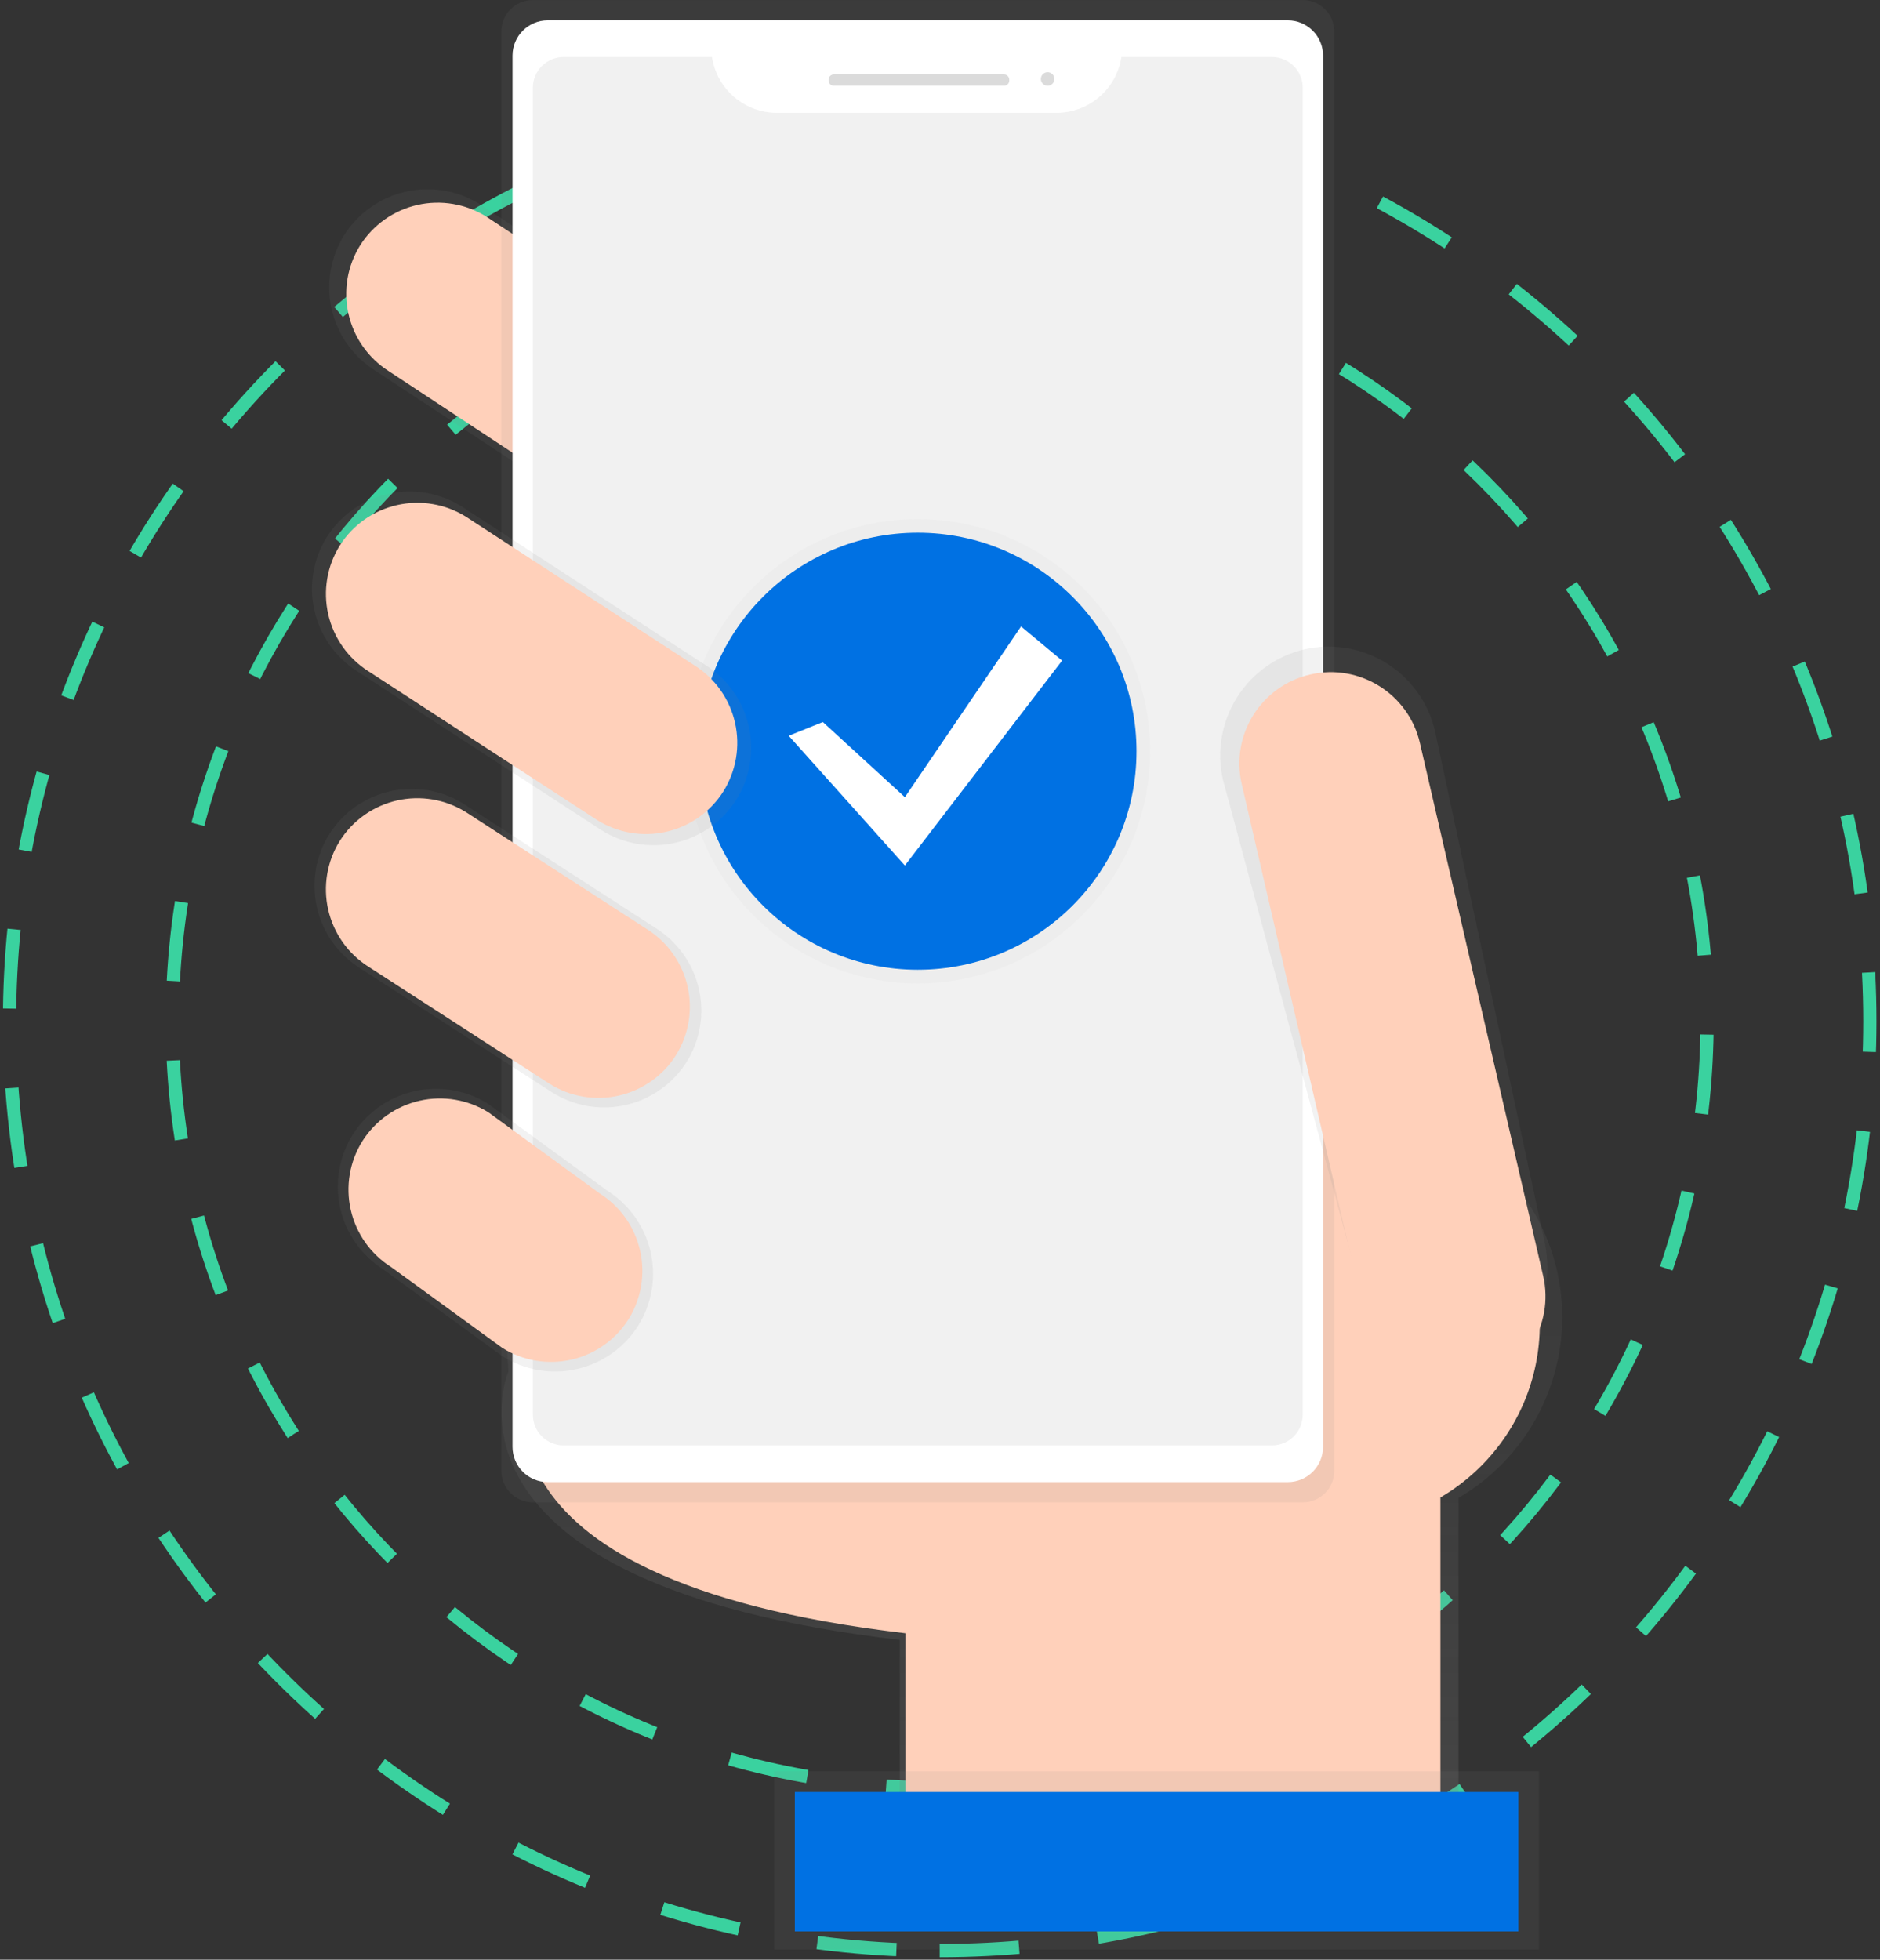 <svg width="284" height="296" viewBox="0 0 284 296" fill="none" xmlns="http://www.w3.org/2000/svg">
<rect x="0" y="0" width="284" height="296" fill="#333333" stroke="none"/>
<path d="M141.953 270.05C205.976 270.05 257.876 218.202 257.876 154.244C257.876 90.286 205.976 38.438 141.953 38.438C77.931 38.438 26.031 90.286 26.031 154.244C26.031 218.202 77.931 270.05 141.953 270.05Z" stroke="#3AD29F" stroke-width="2" stroke-miterlimit="10" stroke-dasharray="12 12"/>
<path d="M141.953 294.615C219.556 294.615 282.465 231.769 282.465 154.244C282.465 76.72 219.556 13.874 141.953 13.874C64.351 13.874 1.441 76.72 1.441 154.244C1.441 231.769 64.351 294.615 141.953 294.615Z" stroke="#3AD29F" stroke-width="2" stroke-miterlimit="10" stroke-dasharray="12 12"/>
<path d="M235.995 198.964C235.997 191.078 233.053 183.474 227.739 177.642C222.426 171.81 215.125 168.168 207.265 167.43C199.406 166.692 191.553 168.91 185.245 173.65C178.936 178.39 174.625 185.312 173.155 193.06L75.737 190.421L76.807 207.14C76.807 207.14 62.916 239.16 135.923 247.692V280.055H220.324V226.246C225.09 223.458 229.044 219.474 231.793 214.688C234.542 209.902 235.99 204.481 235.995 198.964Z" fill="url(#paint0_linear)"/>
<path d="M80.151 207.842C80.151 207.842 66.85 238.505 136.766 246.686V277.692H217.595V195.579L79.113 191.828L80.151 207.842Z" fill="#FFD0BA"/>
<path d="M120.549 79.883C118.441 83.206 115.103 85.56 111.263 86.431C107.424 87.303 103.395 86.621 100.057 84.535L56.659 55.965C53.333 53.86 50.976 50.525 50.104 46.69C49.231 42.854 49.914 38.829 52.002 35.495C54.11 32.177 57.445 29.826 61.281 28.954C65.116 28.083 69.141 28.762 72.478 30.843L115.877 59.412C119.205 61.515 121.565 64.849 122.44 68.685C123.316 72.521 122.636 76.547 120.549 79.883Z" fill="url(#paint1_linear)"/>
<path d="M118.144 78.323C116.185 81.412 113.082 83.6 109.514 84.41C105.945 85.22 102.2 84.587 99.097 82.647L58.743 56.071C55.652 54.114 53.461 51.014 52.65 47.449C51.839 43.883 52.473 40.142 54.414 37.043C56.373 33.954 59.476 31.766 63.045 30.956C66.614 30.146 70.359 30.779 73.462 32.718L113.808 59.28C116.905 61.236 119.1 64.338 119.913 67.907C120.725 71.476 120.09 75.221 118.144 78.323Z" fill="#FFD0BA"/>
<path d="M202.253 230.333C219.017 230.333 232.607 216.756 232.607 200.009C232.607 183.261 219.017 169.685 202.253 169.685C185.489 169.685 171.898 183.261 171.898 200.009C171.898 216.756 185.489 230.333 202.253 230.333Z" fill="#FFD0BA"/>
<path d="M196.788 0.004H80.507C77.866 0.004 75.726 2.143 75.726 4.781V222.144C75.726 224.782 77.866 226.921 80.507 226.921H196.788C199.429 226.921 201.569 224.782 201.569 222.144V4.781C201.569 2.143 199.429 0.004 196.788 0.004Z" fill="url(#paint2_linear)"/>
<path d="M194.539 3.073H82.747C79.806 3.073 77.423 5.454 77.423 8.391V218.541C77.423 221.479 79.806 223.86 82.747 223.86H194.539C197.48 223.86 199.863 221.479 199.863 218.541V8.391C199.863 5.454 197.48 3.073 194.539 3.073Z" fill="white"/>
<path d="M169.404 8.61C169.05 10.951 167.868 13.089 166.074 14.636C164.279 16.183 161.989 17.037 159.619 17.044H117.333C114.963 17.036 112.674 16.181 110.88 14.634C109.086 13.088 107.906 10.951 107.551 8.61H85.148C84.537 8.609 83.932 8.729 83.368 8.962C82.803 9.195 82.29 9.537 81.858 9.969C81.426 10.4 81.083 10.912 80.849 11.476C80.615 12.039 80.495 12.644 80.495 13.254V213.671C80.495 214.282 80.615 214.886 80.848 215.45C81.081 216.014 81.424 216.526 81.855 216.958C82.287 217.389 82.8 217.732 83.364 217.965C83.928 218.199 84.533 218.319 85.144 218.319H192.143C192.754 218.32 193.359 218.2 193.924 217.967C194.488 217.734 195.001 217.392 195.433 216.96C195.865 216.529 196.208 216.017 196.442 215.453C196.676 214.89 196.796 214.286 196.796 213.675V13.258C196.796 12.648 196.677 12.043 196.443 11.479C196.21 10.915 195.868 10.403 195.436 9.971C195.004 9.54 194.491 9.197 193.927 8.964C193.363 8.73 192.758 8.61 192.147 8.61H169.404Z" fill="#F1F1F1"/>
<path d="M151.68 11.249H125.954C125.523 11.249 125.174 11.599 125.174 12.029V12.174C125.174 12.604 125.523 12.954 125.954 12.954H151.68C152.111 12.954 152.46 12.604 152.46 12.174V12.029C152.46 11.599 152.111 11.249 151.68 11.249Z" fill="#DBDBDB"/>
<path d="M158.256 12.954C158.821 12.954 159.279 12.496 159.279 11.932C159.279 11.368 158.821 10.91 158.256 10.91C157.691 10.91 157.233 11.368 157.233 11.932C157.233 12.496 157.691 12.954 158.256 12.954Z" fill="#DBDBDB"/>
<path d="M221.873 205.359C213.064 207.394 207.018 201.654 204.981 192.858L184.739 117.771C183.772 113.529 184.524 109.077 186.831 105.387C189.138 101.697 192.813 99.069 197.053 98.077C201.3 97.11 205.756 97.861 209.45 100.166C213.144 102.471 215.775 106.142 216.768 110.379L233.286 187.403C235.323 196.203 230.679 203.323 221.873 205.359Z" fill="url(#paint3_linear)"/>
<path d="M214.497 112.217C212.78 104.791 205.362 100.162 197.929 101.878C190.496 103.594 185.863 111.004 187.58 118.43L206.193 198.906C207.911 206.331 215.328 210.96 222.761 209.244C230.194 207.528 234.828 200.118 233.11 192.693L214.497 112.217Z" fill="#FFD0BA"/>
<path d="M232.478 267.546H116.946V294.451H232.478V267.546Z" fill="url(#paint4_linear)"/>
<path d="M229.356 270.666H120.069V291.721H229.356V270.666Z" fill="#0071E3"/>
<path d="M103.703 160.432C101.621 163.715 98.323 166.041 94.529 166.903C90.736 167.764 86.755 167.091 83.458 165.029L54.352 146.216C51.066 144.136 48.737 140.841 47.875 137.052C47.013 133.262 47.687 129.285 49.75 125.991C51.832 122.708 55.13 120.382 58.924 119.52C62.717 118.659 66.698 119.332 69.996 121.394L99.101 140.207C102.387 142.287 104.716 145.582 105.578 149.371C106.441 153.161 105.766 157.138 103.703 160.432Z" fill="url(#paint5_linear)"/>
<path d="M96.396 200.254C94.296 203.567 90.968 205.915 87.14 206.784C83.312 207.654 79.295 206.974 75.967 204.894L57.939 191.762C54.622 189.663 52.272 186.339 51.402 182.515C50.532 178.691 51.212 174.678 53.294 171.354C55.395 168.041 58.722 165.693 62.55 164.823C66.378 163.954 70.395 164.634 73.723 166.714L91.751 179.85C95.067 181.948 97.416 185.272 98.286 189.095C99.156 192.918 98.477 196.93 96.396 200.254Z" fill="url(#paint6_linear)"/>
<g opacity="0.5">
<path opacity="0.5" d="M138.644 148.536C158.031 148.536 173.748 132.835 173.748 113.466C173.748 94.098 158.031 78.397 138.644 78.397C119.256 78.397 103.539 94.098 103.539 113.466C103.539 132.835 119.256 148.536 138.644 148.536Z" fill="url(#paint7_linear)"/>
</g>
<path d="M138.643 146.473C156.891 146.473 171.683 131.695 171.683 113.466C171.683 95.237 156.891 80.46 138.643 80.46C120.396 80.46 105.604 95.237 105.604 113.466C105.604 131.695 120.396 146.473 138.643 146.473Z" fill="#0071E3"/>
<path d="M124.304 109.06L136.693 120.407L154.245 94.622L160.443 99.78L136.693 130.724L119.141 111.127L124.304 109.06Z" fill="white"/>
<path d="M94.941 199.276C92.982 202.364 89.879 204.552 86.31 205.362C82.741 206.172 78.996 205.539 75.894 203.6L59.079 191.372C55.987 189.415 53.797 186.315 52.986 182.75C52.175 179.185 52.809 175.444 54.75 172.344C56.709 169.256 59.812 167.067 63.381 166.257C66.95 165.447 70.695 166.081 73.797 168.02L90.608 180.271C93.694 182.227 95.88 185.322 96.692 188.882C97.503 192.442 96.874 196.177 94.941 199.276Z" fill="#FFD0BA"/>
<path d="M102.102 159.399C100.143 162.487 97.04 164.675 93.471 165.486C89.902 166.296 86.158 165.662 83.055 163.723L55.671 146.021C52.579 144.064 50.389 140.964 49.578 137.399C48.767 133.833 49.401 130.092 51.342 126.993C53.301 123.905 56.404 121.716 59.973 120.906C63.542 120.096 67.287 120.73 70.389 122.669L97.773 140.371C100.865 142.328 103.055 145.428 103.866 148.993C104.677 152.558 104.043 156.299 102.102 159.399Z" fill="#FFD0BA"/>
<path d="M111.228 120.797C109.136 124.094 105.823 126.431 102.012 127.296C98.201 128.161 94.202 127.484 90.889 125.414L54.005 101.422C50.704 99.332 48.365 96.022 47.5 92.215C46.634 88.408 47.311 84.413 49.383 81.103C51.476 77.806 54.789 75.47 58.6 74.605C62.411 73.74 66.409 74.416 69.723 76.487L106.607 100.478C109.908 102.568 112.246 105.879 113.112 109.686C113.978 113.493 113.301 117.487 111.228 120.797Z" fill="url(#paint8_linear)"/>
<path d="M109.268 119.549C107.309 122.637 104.206 124.826 100.637 125.636C97.069 126.446 93.324 125.812 90.221 123.873L55.675 101.402C52.583 99.445 50.393 96.346 49.582 92.78C48.771 89.215 49.405 85.474 51.346 82.374C53.305 79.286 56.408 77.098 59.977 76.288C63.546 75.478 67.29 76.111 70.393 78.05L104.936 100.521C108.028 102.478 110.219 105.577 111.031 109.142C111.843 112.708 111.209 116.449 109.268 119.549Z" fill="#FFD0BA"/>
<defs>
<linearGradient id="paint0_linear" x1="155.872" y1="280.074" x2="155.872" y2="167.295" gradientUnits="userSpaceOnUse">
<stop stop-color="#808080" stop-opacity="0.25"/>
<stop offset="0.54" stop-color="#808080" stop-opacity="0.12"/>
<stop offset="1" stop-color="#808080" stop-opacity="0.1"/>
</linearGradient>
<linearGradient id="paint1_linear" x1="33472" y1="17193" x2="33472" y2="8498.7" gradientUnits="userSpaceOnUse">
<stop stop-color="#808080" stop-opacity="0.25"/>
<stop offset="0.54" stop-color="#808080" stop-opacity="0.12"/>
<stop offset="1" stop-color="#808080" stop-opacity="0.1"/>
</linearGradient>
<linearGradient id="paint2_linear" x1="74421.6" y1="148416" x2="74421.6" y2="16359.7" gradientUnits="userSpaceOnUse">
<stop stop-color="#808080" stop-opacity="0.25"/>
<stop offset="0.54" stop-color="#808080" stop-opacity="0.12"/>
<stop offset="1" stop-color="#808080" stop-opacity="0.1"/>
</linearGradient>
<linearGradient id="paint3_linear" x1="38341.5" y1="64950.6" x2="38341.5" y2="34977.6" gradientUnits="userSpaceOnUse">
<stop stop-color="#808080" stop-opacity="0.25"/>
<stop offset="0.54" stop-color="#808080" stop-opacity="0.12"/>
<stop offset="1" stop-color="#808080" stop-opacity="0.1"/>
</linearGradient>
<linearGradient id="paint4_linear" x1="79040.6" y1="22498.9" x2="79040.6" y2="20642.5" gradientUnits="userSpaceOnUse">
<stop stop-color="#808080" stop-opacity="0.25"/>
<stop offset="0.54" stop-color="#808080" stop-opacity="0.12"/>
<stop offset="1" stop-color="#808080" stop-opacity="0.1"/>
</linearGradient>
<linearGradient id="paint5_linear" x1="25342.6" y1="24233.6" x2="25342.6" y2="18296.3" gradientUnits="userSpaceOnUse">
<stop stop-color="#808080" stop-opacity="0.25"/>
<stop offset="0.54" stop-color="#808080" stop-opacity="0.12"/>
<stop offset="1" stop-color="#808080" stop-opacity="0.1"/>
</linearGradient>
<linearGradient id="paint6_linear" x1="20437.4" y1="25932.9" x2="20437.4" y2="21256" gradientUnits="userSpaceOnUse">
<stop stop-color="#808080" stop-opacity="0.25"/>
<stop offset="0.54" stop-color="#808080" stop-opacity="0.12"/>
<stop offset="1" stop-color="#808080" stop-opacity="0.1"/>
</linearGradient>
<linearGradient id="paint7_linear" x1="24853.6" y1="26796.2" x2="24853.6" y2="14179" gradientUnits="userSpaceOnUse">
<stop stop-color="#808080" stop-opacity="0.25"/>
<stop offset="0.54" stop-color="#808080" stop-opacity="0.12"/>
<stop offset="1" stop-color="#808080" stop-opacity="0.1"/>
</linearGradient>
<linearGradient id="paint8_linear" x1="29376.2" y1="21425.8" x2="29376.2" y2="14104.9" gradientUnits="userSpaceOnUse">
<stop stop-color="#808080" stop-opacity="0.25"/>
<stop offset="0.54" stop-color="#808080" stop-opacity="0.12"/>
<stop offset="1" stop-color="#808080" stop-opacity="0.1"/>
</linearGradient>
</defs>
</svg>
